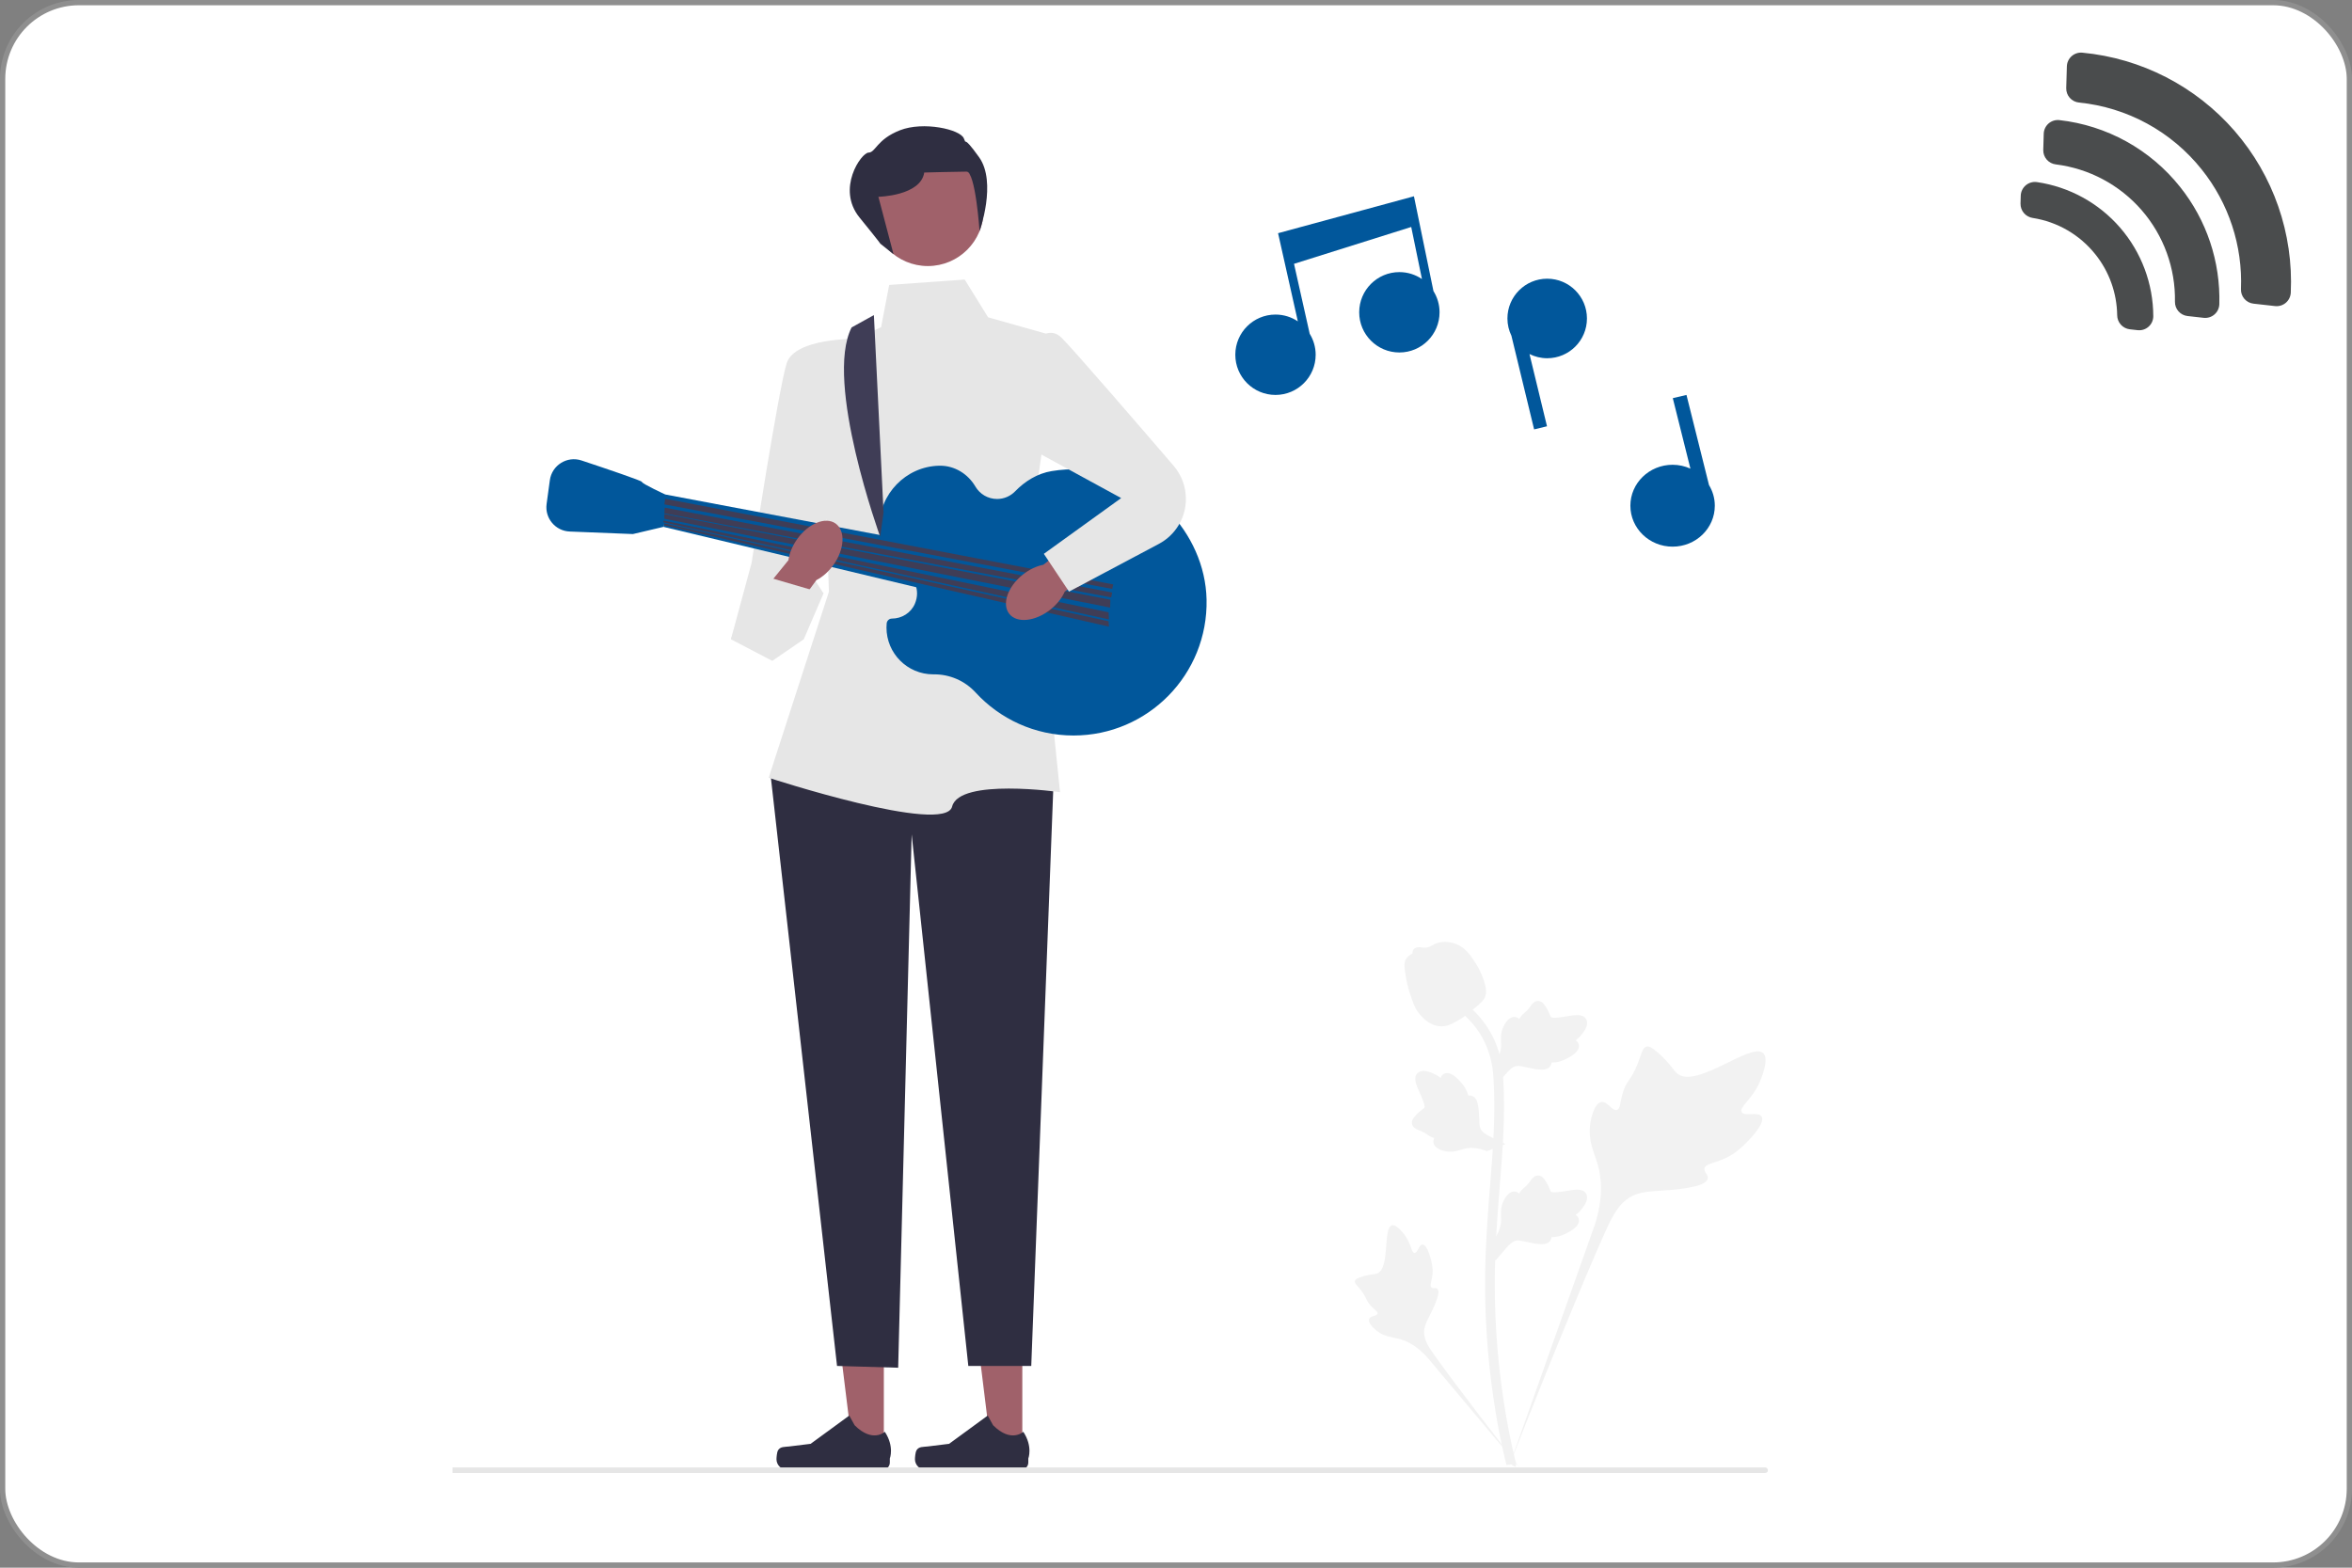 <svg width="447" height="298" viewBox="0 0 447 298" fill="none" xmlns="http://www.w3.org/2000/svg">
<rect x="0" y="0" width="447" height="298" fill="#808080" stroke="none"/>
<rect x="0.5" y="0.5" width="446" height="297" rx="14.5" fill="white" stroke="#8F8F8F"/>
<path d="M418.434 32.211C415.592 28.641 412.063 25.676 408.057 23.491C404.05 21.306 399.647 19.946 395.106 19.49C394.43 19.423 393.805 19.102 393.356 18.592C392.908 18.082 392.669 17.421 392.689 16.742L392.81 12.615C392.82 12.247 392.906 11.884 393.062 11.551C393.218 11.217 393.442 10.919 393.718 10.675C393.994 10.431 394.317 10.246 394.668 10.132C395.018 10.018 395.388 9.977 395.755 10.012C406.953 11.072 417.314 16.4 424.689 24.893C432.064 33.386 435.888 44.392 435.367 55.628C435.349 55.996 435.257 56.357 435.095 56.688C434.933 57.019 434.705 57.313 434.425 57.553C434.145 57.792 433.818 57.971 433.466 58.08C433.114 58.188 432.743 58.223 432.377 58.182L428.282 57.723C427.61 57.649 426.99 57.324 426.547 56.812C426.105 56.3 425.872 55.639 425.897 54.963C426.235 46.727 423.584 38.647 418.434 32.211Z" fill="#4A4C4D"/>
<path d="M414.307 35.504C419.367 41.824 422.017 49.735 421.786 57.828C421.775 58.199 421.686 58.564 421.527 58.9C421.367 59.235 421.14 59.534 420.859 59.777C420.578 60.02 420.249 60.202 419.894 60.312C419.539 60.422 419.166 60.457 418.796 60.415L415.738 60.072C415.073 59.998 414.461 59.678 414.019 59.176C413.578 58.674 413.34 58.025 413.352 57.356C413.465 50.976 411.213 44.779 407.031 39.959C402.848 35.139 397.031 32.036 390.698 31.248C390.031 31.169 389.418 30.844 388.979 30.336C388.54 29.828 388.307 29.175 388.324 28.504L388.413 25.43C388.423 25.059 388.509 24.694 388.666 24.358C388.824 24.023 389.049 23.723 389.328 23.479C389.607 23.235 389.934 23.051 390.288 22.939C390.641 22.828 391.014 22.791 391.383 22.83C395.85 23.332 400.174 24.709 404.107 26.884C408.041 29.058 411.507 31.988 414.307 35.504Z" fill="#4A4C4D"/>
<path d="M398.221 48.342C395.263 44.629 391.017 42.162 386.326 41.431C385.67 41.337 385.071 41.006 384.643 40.5C384.215 39.995 383.986 39.35 384.001 38.687L384.045 37.2C384.057 36.819 384.149 36.445 384.316 36.102C384.483 35.759 384.721 35.456 385.014 35.212C385.306 34.968 385.648 34.788 386.015 34.686C386.382 34.583 386.767 34.56 387.144 34.617C393.272 35.518 398.873 38.59 402.928 43.273C406.982 47.956 409.22 53.939 409.234 60.133C409.23 60.508 409.147 60.879 408.99 61.22C408.834 61.561 408.607 61.865 408.325 62.113C408.043 62.361 407.712 62.546 407.354 62.658C406.995 62.769 406.617 62.804 406.244 62.76L404.761 62.595C404.104 62.516 403.497 62.199 403.057 61.704C402.617 61.209 402.373 60.57 402.372 59.907C402.314 55.698 400.853 51.628 398.221 48.342Z" fill="#4A4C4D"/>
<g clip-path="url(#clip0_7_1401)">
<path d="M194.291 275.844L188.417 275.844L185.623 253.18L194.292 253.18L194.291 275.844Z" fill="#A0616A"/>
<path d="M174.167 275.711C173.984 276.019 173.887 277.014 173.887 277.372C173.887 278.473 174.78 279.366 175.881 279.366H194.071C194.822 279.366 195.431 278.757 195.431 278.006V277.248C195.431 277.248 196.331 274.971 194.478 272.165C194.478 272.165 192.176 274.362 188.735 270.92L187.72 269.082L180.376 274.455L176.305 274.956C175.414 275.066 174.625 274.939 174.167 275.711Z" fill="#2F2E41"/>
<path d="M167.974 275.844L162.1 275.844L159.306 253.18L167.975 253.18L167.974 275.844Z" fill="#A0616A"/>
<path d="M147.849 275.711C147.666 276.019 147.57 277.014 147.57 277.372C147.57 278.473 148.462 279.366 149.563 279.366H167.754C168.505 279.366 169.114 278.757 169.114 278.006V277.248C169.114 277.248 170.014 274.971 168.161 272.165C168.161 272.165 165.858 274.362 162.418 270.92L161.403 269.082L154.059 274.455L149.988 274.956C149.097 275.066 148.307 274.939 147.849 275.711Z" fill="#2F2E41"/>
<path d="M194.795 133.657L200.264 147.675L195.991 259.648H184.029L173.263 158.616L170.699 259.99L159.079 259.648L146.433 147.162L154.806 137.076L194.795 133.657Z" fill="#2F2E41"/>
<path d="M168.99 54.164L183.345 53.138L187.788 60.318L201.118 64.079L196.162 98.782L201.46 150.581C201.46 150.581 182.32 147.846 180.953 153.316C179.586 158.787 146.091 147.846 146.091 147.846L157.541 112.458L156.515 84.764L153.439 68.695L167.452 62.199L168.99 54.164Z" fill="#E6E6E6"/>
<path d="M162.496 64.421C162.496 64.421 151.057 64.25 149.514 69.037C147.97 73.823 142.844 106.988 142.844 106.988L138.913 121.519L156.515 112.8L152.755 106.997L165.06 83.397L162.496 64.421Z" fill="#E6E6E6"/>
<path d="M169.494 117.587C171.386 117.589 173.144 116.499 173.879 114.755C174.435 113.437 174.383 112.172 173.967 111.088C174.101 111.032 174.234 110.975 174.371 110.925C174.169 110.844 173.973 110.752 173.778 110.659C173.097 109.301 171.79 108.315 170.235 108.075C168.307 106.01 167.123 103.243 167.11 100.198C167.085 93.922 172.175 88.679 178.447 88.529C178.496 88.527 178.546 88.527 178.595 88.526C181.404 88.494 183.951 90.065 185.374 92.488C186.205 93.901 187.739 94.85 189.497 94.85C190.843 94.85 192.057 94.294 192.925 93.398C194.816 91.448 197.184 89.996 199.863 89.551C201.623 89.259 203.444 89.148 205.307 89.241C218.063 89.875 229.037 101.184 229.309 113.957C229.613 128.183 218.175 139.811 204.023 139.811C196.659 139.811 190.034 136.661 185.413 131.635C183.361 129.404 180.487 128.155 177.456 128.186C177.426 128.186 177.395 128.186 177.364 128.186C172.456 128.186 168.477 124.206 168.477 119.297C168.477 119.024 168.491 118.755 168.516 118.49C168.564 117.993 168.996 117.587 169.494 117.587Z" fill="#01579B"/>
<path d="M334.801 212.257C334.18 211.209 331.494 212.331 331 211.38C330.508 210.433 333.004 208.99 334.429 205.694C334.686 205.1 336.307 201.354 335.107 200.198C332.834 198.007 322.43 207.049 318.789 204.09C317.99 203.441 317.432 202.144 315.014 200.04C314.052 199.203 313.47 198.825 312.907 198.965C312.109 199.165 312.045 200.234 311.189 202.337C309.904 205.491 309.144 205.3 308.396 207.817C307.84 209.684 307.967 210.77 307.313 210.982C306.388 211.281 305.536 209.3 304.364 209.478C303.167 209.659 302.444 211.965 302.215 213.692C301.787 216.934 302.976 219.072 303.636 221.321C304.353 223.765 304.778 227.482 303.123 232.743L286.742 278.913C290.358 269.439 300.829 243.468 305.23 233.818C306.5 231.032 307.902 228.206 310.782 227.09C313.555 226.017 317.362 226.658 322.217 225.488C322.784 225.351 324.357 224.951 324.555 224.025C324.719 223.26 323.793 222.833 323.935 222.116C324.126 221.154 325.946 221.143 328.182 220.033C329.759 219.251 330.741 218.321 331.586 217.521C331.841 217.28 335.627 213.651 334.801 212.257Z" fill="#F2F2F2"/>
<path d="M270.352 236.563C269.659 236.565 269.435 238.208 268.826 238.176C268.219 238.144 268.231 236.503 267.025 234.852C266.808 234.554 265.438 232.678 264.525 232.933C262.794 233.417 264.228 241.134 261.726 242.067C261.177 242.272 260.38 242.172 258.649 242.753C257.961 242.983 257.608 243.16 257.514 243.477C257.382 243.927 257.888 244.266 258.673 245.294C259.849 246.834 259.537 247.152 260.555 248.246C261.311 249.058 261.881 249.309 261.796 249.691C261.676 250.231 260.458 250.078 260.207 250.705C259.95 251.344 260.873 252.365 261.655 252.976C263.121 254.121 264.514 254.154 265.808 254.479C267.213 254.833 269.16 255.696 271.264 258.027L289.19 279.391C285.585 274.882 275.864 262.247 272.399 257.302C271.398 255.875 270.416 254.371 270.7 252.635C270.973 250.964 272.386 249.28 273.213 246.559C273.31 246.241 273.567 245.353 273.17 244.989C272.842 244.687 272.365 245.019 272.055 244.742C271.638 244.371 272.157 243.474 272.258 242.056C272.329 241.056 272.157 240.305 272.008 239.66C271.963 239.465 271.275 236.559 270.352 236.563Z" fill="#F2F2F2"/>
<path d="M284.176 239.667L283.759 235.939L283.95 235.656C284.832 234.349 285.282 233.073 285.287 231.862C285.288 231.669 285.279 231.476 285.27 231.28C285.234 230.502 285.189 229.536 285.693 228.409C285.976 227.781 286.769 226.326 287.962 226.506C288.284 226.551 288.527 226.699 288.711 226.872C288.738 226.828 288.766 226.785 288.796 226.738C289.167 226.171 289.461 225.928 289.745 225.694C289.963 225.514 290.188 225.329 290.54 224.89C290.695 224.697 290.816 224.528 290.917 224.386C291.226 223.955 291.629 223.442 292.34 223.451C293.099 223.487 293.497 224.116 293.76 224.531C294.231 225.273 294.444 225.808 294.586 226.162C294.637 226.292 294.695 226.438 294.725 226.483C294.97 226.843 296.959 226.506 297.709 226.384C299.392 226.103 300.849 225.86 301.449 226.922C301.879 227.682 301.56 228.686 300.471 229.988C300.132 230.393 299.771 230.7 299.451 230.942C299.716 231.1 299.953 231.343 300.05 231.725C300.277 232.628 299.5 233.534 297.743 234.42C297.306 234.641 296.719 234.936 295.896 235.078C295.508 235.145 295.159 235.161 294.86 235.17C294.854 235.343 294.813 235.53 294.708 235.723C294.399 236.29 293.757 236.56 292.789 236.495C291.723 236.439 290.846 236.236 290.072 236.058C289.397 235.903 288.815 235.771 288.357 235.802C287.51 235.87 286.857 236.549 286.09 237.429L284.176 239.667Z" fill="#F2F2F2"/>
<path d="M286.113 217.47L282.614 218.819L282.292 218.707C280.804 218.184 279.456 218.072 278.283 218.374C278.097 218.422 277.913 218.48 277.726 218.538C276.983 218.771 276.059 219.059 274.842 218.858C274.163 218.744 272.555 218.345 272.426 217.144C272.388 216.822 272.47 216.55 272.59 216.327C272.541 216.312 272.492 216.296 272.44 216.279C271.797 216.064 271.487 215.841 271.189 215.626C270.96 215.461 270.724 215.29 270.209 215.06C269.984 214.959 269.79 214.885 269.626 214.823C269.132 214.634 268.534 214.374 268.362 213.684C268.204 212.94 268.711 212.396 269.046 212.035C269.644 211.391 270.107 211.05 270.414 210.823C270.526 210.74 270.652 210.647 270.688 210.607C270.975 210.279 270.144 208.439 269.836 207.745C269.137 206.187 268.533 204.839 269.408 203.989C270.033 203.38 271.085 203.434 272.62 204.158C273.098 204.383 273.487 204.654 273.801 204.903C273.887 204.606 274.062 204.315 274.407 204.125C275.223 203.676 276.295 204.198 277.598 205.673C277.922 206.039 278.357 206.533 278.703 207.294C278.866 207.652 278.97 207.986 279.055 208.272C279.223 208.235 279.415 208.226 279.628 208.279C280.254 208.434 280.678 208.987 280.861 209.941C281.077 210.986 281.103 211.886 281.127 212.68C281.149 213.373 281.169 213.97 281.315 214.404C281.596 215.207 282.418 215.667 283.464 216.186L286.113 217.47Z" fill="#F2F2F2"/>
<path d="M284.176 206.487L283.759 202.759L283.95 202.476C284.832 201.169 285.282 199.893 285.287 198.681C285.288 198.489 285.279 198.296 285.27 198.1C285.234 197.322 285.189 196.355 285.693 195.229C285.976 194.6 286.769 193.146 287.962 193.326C288.284 193.371 288.527 193.518 288.711 193.691C288.738 193.648 288.766 193.605 288.796 193.558C289.167 192.991 289.461 192.748 289.745 192.514C289.963 192.334 290.188 192.149 290.54 191.709C290.695 191.517 290.816 191.347 290.917 191.205C291.226 190.775 291.629 190.262 292.34 190.271C293.099 190.307 293.497 190.935 293.76 191.351C294.231 192.093 294.444 192.627 294.586 192.982C294.637 193.112 294.695 193.257 294.725 193.302C294.97 193.662 296.959 193.326 297.709 193.203C299.392 192.923 300.849 192.68 301.449 193.742C301.879 194.501 301.56 195.506 300.471 196.807C300.132 197.212 299.771 197.52 299.451 197.761C299.716 197.92 299.953 198.163 300.05 198.544C300.277 199.448 299.5 200.354 297.743 201.239C297.306 201.461 296.719 201.756 295.896 201.898C295.508 201.965 295.159 201.981 294.86 201.99C294.854 202.163 294.813 202.35 294.708 202.543C294.399 203.11 293.757 203.38 292.789 203.315C291.723 203.259 290.846 203.056 290.072 202.877C289.397 202.723 288.815 202.591 288.357 202.622C287.51 202.69 286.857 203.369 286.09 204.249L284.176 206.487Z" fill="#F2F2F2"/>
<path d="M287.989 278.852L287.208 278.363L286.298 278.467C286.283 278.383 286.234 278.188 286.159 277.884C285.752 276.217 284.509 271.144 283.472 263.155C282.749 257.578 282.34 251.845 282.255 246.111C282.171 240.369 282.442 236.022 282.66 232.528C282.825 229.892 283.024 227.383 283.221 224.938C283.742 218.407 284.235 212.238 283.868 205.408C283.787 203.884 283.617 200.71 281.764 197.333C280.689 195.374 279.208 193.635 277.361 192.166L278.509 190.723C280.547 192.347 282.186 194.273 283.38 196.447C285.435 200.192 285.62 203.65 285.709 205.311C286.082 212.262 285.584 218.49 285.057 225.084C284.863 227.52 284.663 230.018 284.499 232.643C284.283 236.104 284.014 240.414 284.098 246.083C284.181 251.748 284.585 257.411 285.299 262.918C286.323 270.806 287.547 275.803 287.95 277.445C288.164 278.321 288.209 278.505 287.989 278.852Z" fill="#F2F2F2"/>
<path d="M273.982 195.095C273.906 195.095 273.83 195.094 273.752 195.088C272.183 195.004 270.73 194.064 269.433 192.296C268.825 191.464 268.513 190.516 267.892 188.624C267.796 188.332 267.328 186.853 267.044 184.817C266.858 183.486 266.881 182.93 267.145 182.439C267.437 181.891 267.91 181.51 268.443 181.252C268.42 181.076 268.439 180.894 268.515 180.709C268.829 179.94 269.664 180.041 270.116 180.089C270.344 180.118 270.629 180.156 270.937 180.14C271.421 180.116 271.681 179.972 272.075 179.756C272.452 179.549 272.921 179.292 273.617 179.15C274.988 178.863 276.137 179.252 276.516 179.38C278.509 180.044 279.491 181.594 280.628 183.389C280.855 183.749 281.633 185.06 282.147 186.856C282.518 188.152 282.466 188.728 282.354 189.157C282.127 190.037 281.592 190.541 280.233 191.653C278.813 192.818 278.1 193.401 277.488 193.756C276.064 194.579 275.17 195.095 273.982 195.095Z" fill="#F2F2F2"/>
<path d="M211.542 110.065L126.438 93.996L126.096 100.15L210.517 120.322L211.542 110.065Z" fill="#01579B"/>
<path d="M127.464 95.021L126.438 93.996C126.438 93.996 121.995 91.944 121.995 91.602C121.995 91.388 115.434 89.165 110.525 87.532C107.784 86.62 104.888 88.425 104.498 91.288L103.883 95.801C103.515 98.499 105.55 100.928 108.27 101.037L120.286 101.518L126.096 100.15L127.464 95.021Z" fill="#01579B"/>
<path d="M211.371 111.946L211.574 111.094L126.416 94.808L126.267 95.876L211.371 111.946Z" fill="#3F3D56"/>
<path d="M211.176 113.563L211.371 112.629L126.323 96.493L126.267 97.586L211.176 113.563Z" fill="#3F3D56"/>
<path d="M210.981 115.501L211.03 113.997L126.256 97.721L126.267 98.611L210.981 115.501Z" fill="#3F3D56"/>
<path d="M210.754 117.752L210.688 116.39L126.133 98.948L126.06 99.282L210.754 117.752Z" fill="#3F3D56"/>
<path d="M210.753 119.117L210.688 118.1L126.26 99.512L126.184 99.845L210.753 119.117Z" fill="#3F3D56"/>
<path d="M161.85 62.241L166.085 59.895L167.922 97.415L167.281 102.03C167.281 102.03 156.59 72.541 161.85 62.241Z" fill="#3F3D56"/>
<path d="M176.338 50.574C182.19 50.574 186.934 45.828 186.934 39.975C186.934 34.121 182.19 29.376 176.338 29.376C170.487 29.376 165.743 34.121 165.743 39.975C165.743 45.828 170.487 50.574 176.338 50.574Z" fill="#A0616A"/>
<path d="M167.281 46.3L169.814 48.323L166.94 37.41C166.94 37.41 174.972 37.239 175.655 32.795C175.655 32.795 181.978 32.624 183.687 32.624C185.396 32.624 186.167 43.935 186.167 43.935C186.167 43.935 189.497 34.675 186.08 29.889C182.662 25.102 183.858 28.008 183.174 26.299C182.491 24.589 175.484 23.017 171.041 24.76C166.598 26.503 166.427 28.988 165.06 29.011C163.693 29.034 158.908 35.872 163.351 41.342C167.794 46.813 167.281 46.3 167.281 46.3Z" fill="#2F2E41"/>
<path d="M199.65 115.853C200.906 114.851 201.832 113.648 202.353 112.459L214.92 103.665L210.562 97.806L198.284 107.357C197.009 107.601 195.631 108.237 194.375 109.239C191.506 111.529 190.361 114.866 191.818 116.693C193.275 118.519 196.781 118.143 199.65 115.853Z" fill="#A0616A"/>
<path d="M151.506 102.478C150.574 103.787 150.015 105.198 149.841 106.485L140.176 118.396L145.977 122.831L155.156 110.271C156.314 109.685 157.464 108.694 158.396 107.385C160.525 104.394 160.708 100.871 158.806 99.516C156.903 98.161 153.635 99.487 151.506 102.478Z" fill="#A0616A"/>
<path d="M195.649 66.301C195.649 66.301 198.725 61.173 201.801 64.25C204.235 66.685 217.584 82.179 223.05 88.54C224.557 90.294 225.384 92.53 225.384 94.843C225.384 98.421 223.41 101.706 220.251 103.384L203.168 112.458L198.384 105.278L213.08 94.679L190.522 82.371L195.649 66.301Z" fill="#E6E6E6"/>
<path d="M141.634 113.563L138.913 121.519L146.774 125.622L152.755 121.519L156.515 112.8L145.407 109.552" fill="#E6E6E6"/>
<path d="M268.721 37.31L242.9 44.327L246.657 61.087C245.442 60.272 243.981 59.795 242.408 59.795C238.191 59.795 234.772 63.215 234.772 67.434C234.772 71.653 238.191 75.073 242.408 75.073C246.625 75.073 250.044 71.653 250.044 67.434C250.044 65.968 249.624 64.603 248.908 63.439L245.929 50.151L268.205 43.145L270.242 53.044C269.019 52.212 267.543 51.724 265.953 51.724C261.736 51.724 258.317 55.144 258.317 59.363C258.317 63.582 261.736 67.002 265.953 67.002C270.17 67.002 273.589 63.582 273.589 59.363C273.589 57.881 273.16 56.502 272.43 55.331L268.721 37.31Z" fill="#01579B"/>
<path d="M294.045 52.977C289.871 52.977 286.488 56.362 286.488 60.537C286.488 61.717 286.766 62.83 287.248 63.825L291.561 81.623L294.009 81.029L290.682 67.3C291.696 67.805 292.835 68.097 294.045 68.097C298.218 68.097 301.602 64.712 301.602 60.537C301.602 56.362 298.218 52.977 294.045 52.977Z" fill="#01579B"/>
<path d="M324.797 92.203L320.516 75.073L317.916 75.684L321.265 89.083C320.235 88.616 319.091 88.348 317.879 88.348C313.448 88.348 309.855 91.832 309.855 96.13C309.855 100.428 313.448 103.912 317.879 103.912C322.31 103.912 325.902 100.428 325.902 96.13C325.902 94.696 325.495 93.357 324.797 92.203Z" fill="#01579B"/>
<path d="M336 279.472C336 279.764 335.764 280 335.472 280H86V278.944H335.472C335.764 278.944 336 279.18 336 279.472Z" fill="#E6E6E6"/>
</g>
<defs>
<clipPath id="clip0_7_1401">
<rect width="250" height="256" fill="white" transform="translate(86 24)"/>
</clipPath>
</defs>
</svg>
